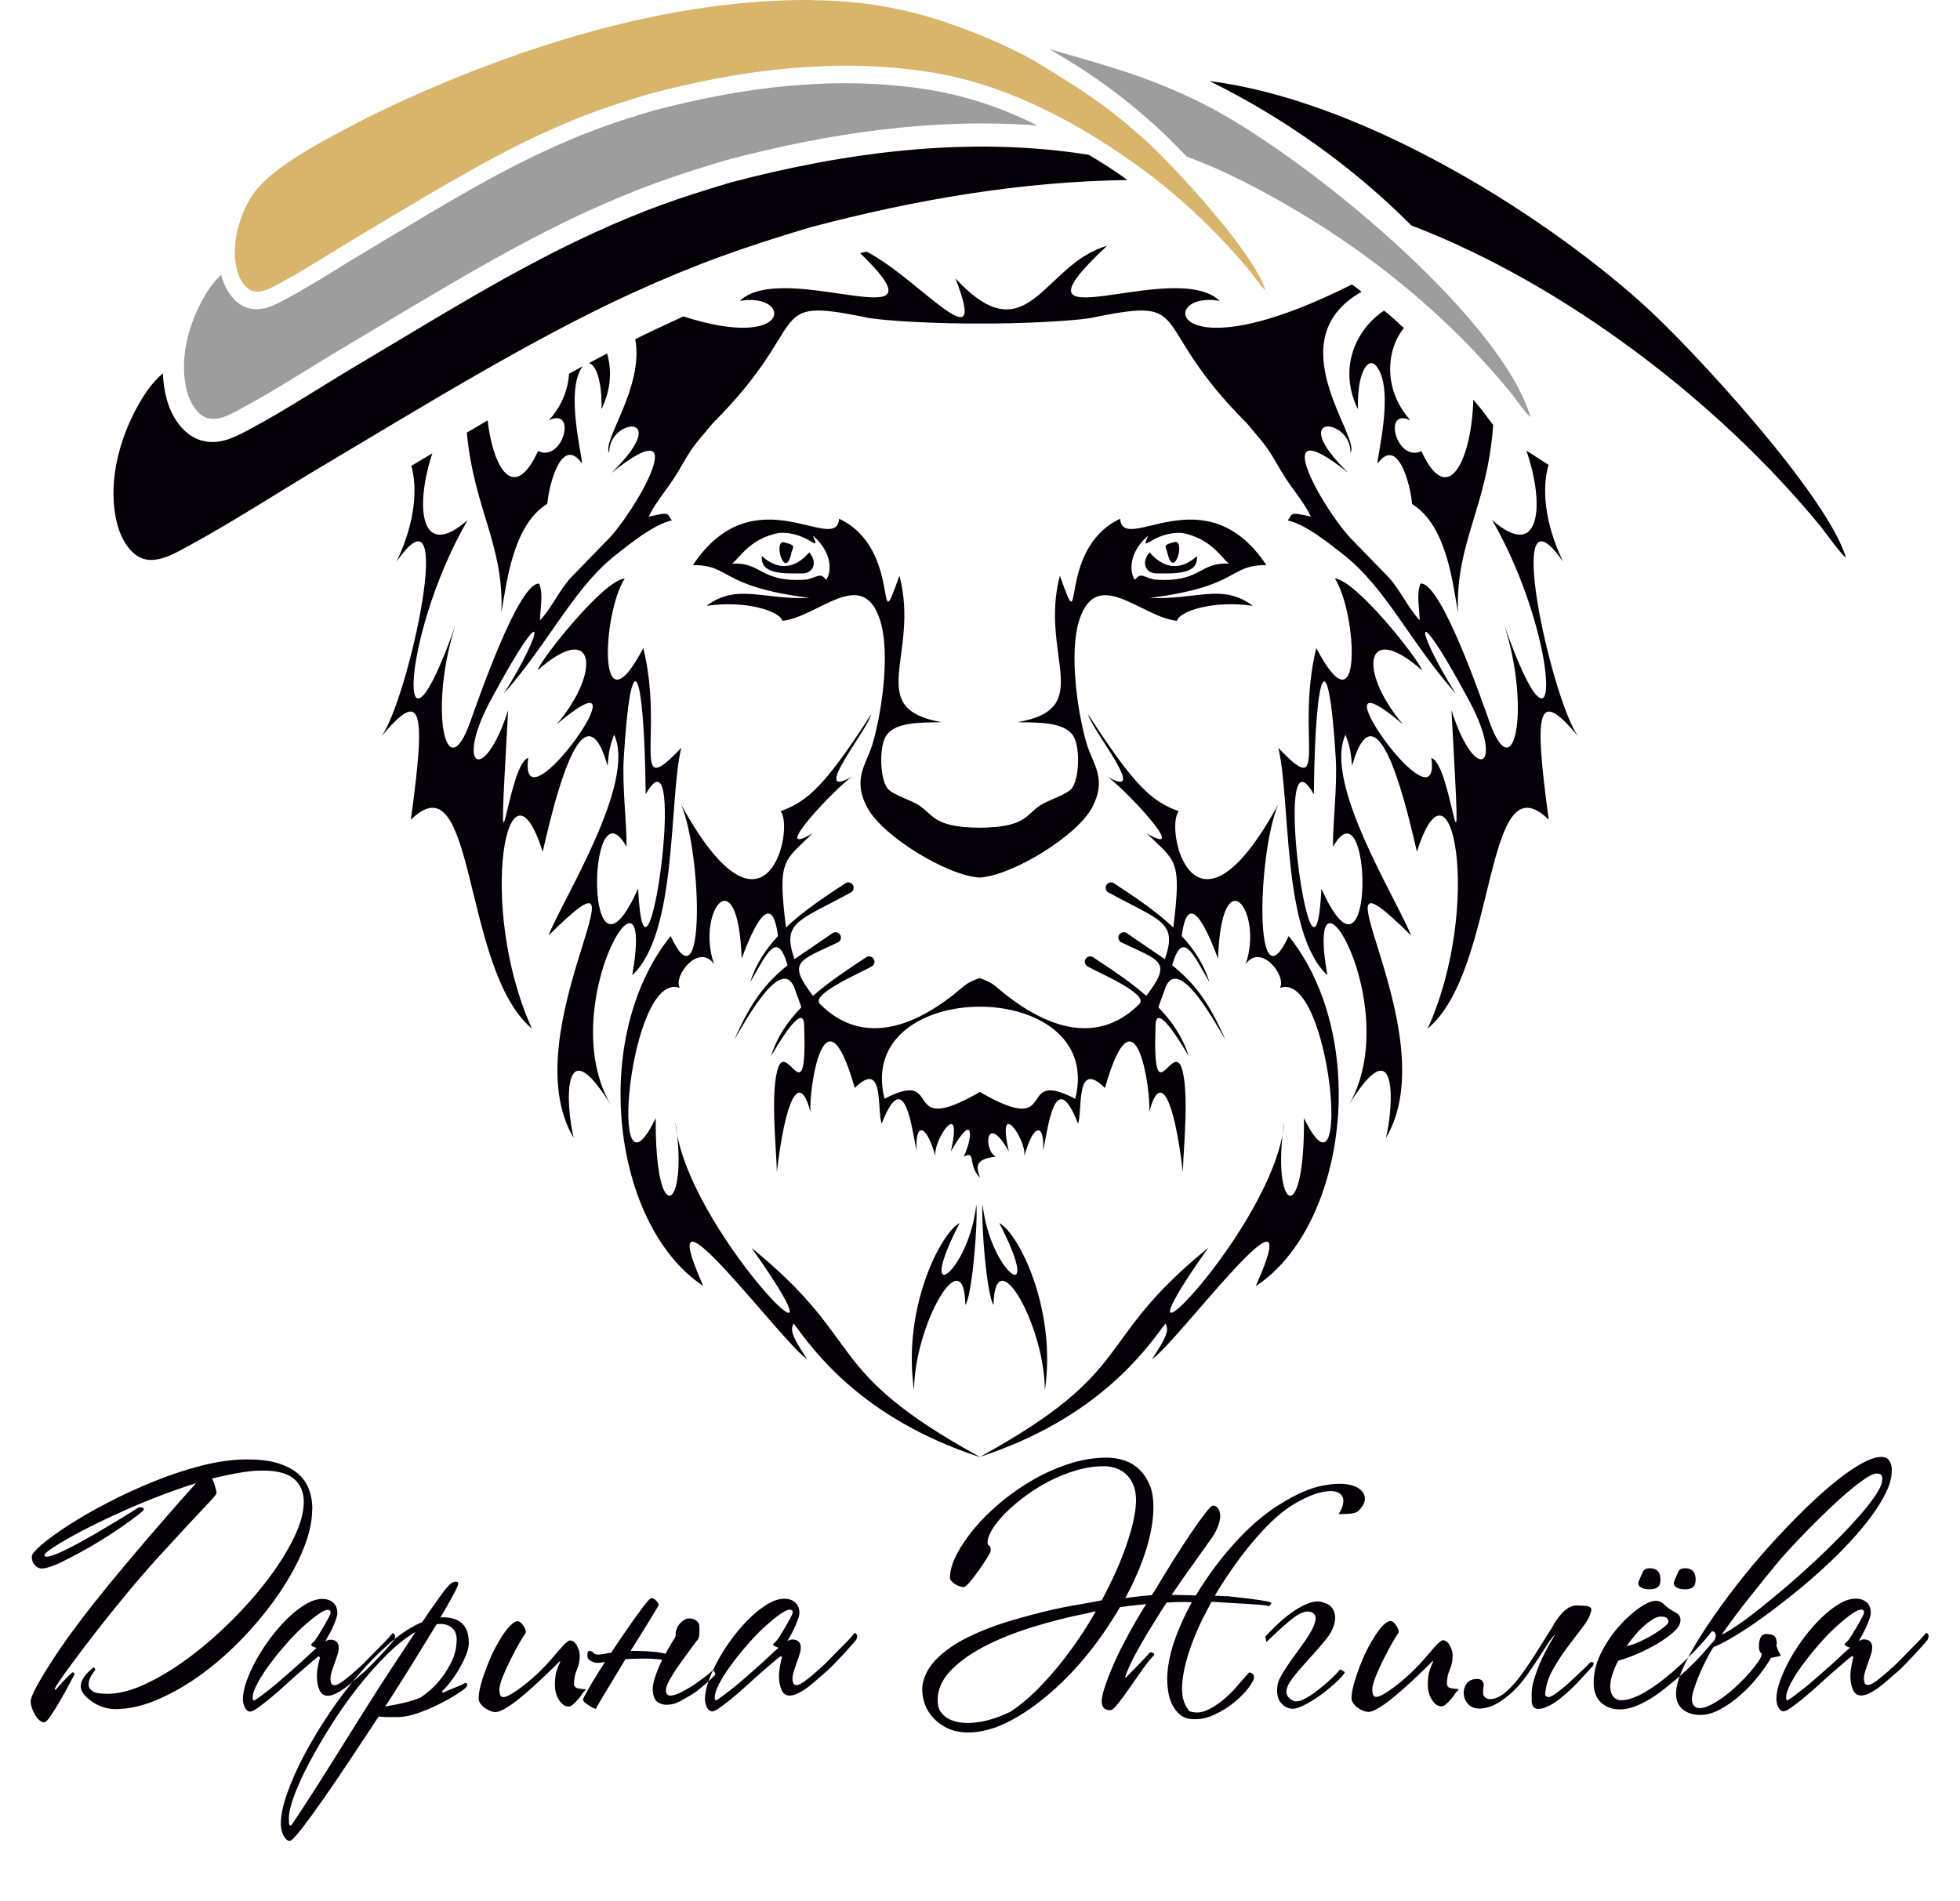 <?xml version="1.0" encoding="UTF-8"?> <svg xmlns="http://www.w3.org/2000/svg" id="_лой_1" data-name="—лой 1" viewBox="0 0 198.65 192.73"> <defs> <style> .cls-1 { fill: #d8b56b; } .cls-1, .cls-2, .cls-3 { fill-rule: evenodd; } .cls-2 { fill: #9d9d9d; } .cls-3 { fill: #050007; } </style> </defs> <path class="cls-3" d="M118.97,54.96c1.25-.43,.07,3.76-.59,1.31-.06-.21-.08-.35-.16-.55-.19-.46-.1-.53,.76-.76h0Zm-21.71,69.01c-4.65,8.99,.93,5.12,1.69-1.87,.18,1.73-.42,9.27-1.11,10.17-.12-6.8-5.18,2.05-5.2,8.67-1.22-8.34,2.72-15.99,4.62-16.97h0Zm4.02,0c4.65,8.99-.93,5.12-1.69-1.87-.18,1.73,.42,9.27,1.11,10.17,.12-6.8,5.18,2.05,5.2,8.67,1.22-8.34-2.72-15.99-4.62-16.97h0Zm-21.73-68.98c-1.31-.45,.04,4.14,.68,.95,.27-.64,.28-.68-.68-.95h0Zm-.56-.97c2.93-.18,4.29,2.28,3.39,.26,2.03,1.75,1.9,3.71,1.36,4.49-.62-.73-.71-.36-1.94-.03-4.76,.38-4.56-1.8-7.59-1.6,.89-.78,1.88-2.57,4.77-3.13h0Zm-1.77,2.35c2.76,2.48,4.77-.41,4.8-.38,.9,1.05,.37,2.11-.65,2.13-2.11,.03-4.32,.07-4.15-1.75h0Zm42.55-2.35c-2.9-.17-4.29,2.28-3.39,.26-2.03,1.75-1.9,3.71-1.36,4.49,.62-.73,.71-.36,1.94-.03,4.77,.38,4.56-1.8,7.59-1.6-.89-.78-1.88-2.57-4.77-3.13h0Zm1.54,2.35c-2.76,2.48-4.77-.41-4.8-.38-.9,1.05-.37,2.11,.65,2.13,2.11,.03,4.32,.07,4.15-1.75h0Zm15.71-27.54c-18.74,9.44-19.69,.56-13.4,1.67-4.62-4.45-22.72,4.94-11.42-5.58-6.49,1.81-7.99,11.27-15.37,3.29,3.54,9.05-3.69,.02-9.01-2.71l-.64,.16c9.63,9.32-7.7,.5-12.2,4.84,5.29-.92,5.46,5.18-5.72,1.57-.26,.12-.51,.24-.77,.36-1.38,.63-2.75,1.28-4.11,1.95,.93,4.83-3.45,10.42-2.63,11.51-.11-3.5,6.61-4.21,.23,2.04,8.79-7.02,2.14,4.41-.55,6.94l-3.58,3.69c-1.16,1.26-1.99,3.15-3.12,4.32,.04-1.4,.34-2.63-.08-3.72-2.08-.2-6.27,12.01-6.98,13.99-2.52,7.04-4.21-1.36-1.52-9.75-5.9,16.74-5.77,1.53,1.24-10.68-4.8,4.21-5.37-1.35-3.57-6.77l-2.13,1.27c.62,2.21,.45,5.63-1.5,9.71,6.25-8.95,1.18,13.97-1.52,17.7,4.15-4.99,4.5-2.7,2.97,8.46,6.65-6.53,5.12,15.2,12.27,21.17-5.64-12.48-2.41-29.05,1.09-17.92,.68-2.8,3.92-18.07,6.58-8.71,.12-1.58,.3-2.2,.66-3.16,2.29,4.89-5.22,16.69-6.65,20.36,11.49-11.39-3.91,9.71,2.56,20.53-.81-3.25-1.23-11.41,3.7-3.44-5.72-10.07,4.67-26.99,2.23-13.07,4.63-4.3,3.69-17.82,4.97-23.05-5.32,5.63-1.7-1.39-3.85-10.11-4.74,9.03-4.15-3.57-1.88-7.05-2.13,.14-8.5,8.18-8.84,9.31,5.77-5.11,6.57-.01,1.94,5.47,10.07-8.54-3.98,11.47-2.88,3.4-2.22,.65-3.27,17.12-2.04-4.83-2.49,7.79-5.58,5.78-1.54-1.43,5.5-10.21,5.34-6.97,1.1-.24,4.78-5.46,7.05-10.67,11.35-14.07,1.44-1.14,3.91-3.13,5.69-3.5-.54-.64-.05-.93-2.34-.38,.69-1.54,1.96-2.83,3.02-4.65,1.6-2.76,1.4-2.33,3.46-4.82,10.26-10.23,5.07-12.87,15.46-10.74,1.67,.39,7.98,.67,11.61,.63,3.63,.04,9.94-.24,11.61-.63,10.39-2.13,5.2,.52,15.45,10.74,2.06,2.49,1.86,2.06,3.46,4.82,1.06,1.81,2.33,3.11,3.02,4.65-2.29-.55-1.8-.25-2.34,.38,1.77,.37,4.25,2.36,5.69,3.5,4.3,3.4,6.56,8.61,11.35,14.07-4.24-6.73-4.4-9.96,1.1,.24,4.04,7.2,.94,9.21-1.54,1.43,1.22,21.96,.17,5.48-2.04,4.83,1.1,8.07-12.94-11.94-2.88-3.4-4.63-5.48-3.83-10.58,1.94-5.47-.34-1.13-6.71-9.17-8.84-9.31,2.27,3.48,2.86,16.08-1.88,7.05-2.15,8.72,1.47,15.74-3.85,10.11,1.27,5.23,.34,18.75,4.97,23.05-2.44-13.92,7.94,3,2.23,13.07,4.93-7.97,4.51,.19,3.7,3.44,6.47-10.82-8.93-31.92,2.56-20.53-1.43-3.66-8.94-15.47-6.65-20.36,.36,.96,.54,1.58,.66,3.16,2.66-9.36,5.9,5.92,6.58,8.71,3.5-11.14,6.73,5.44,1.09,17.92,7.16-5.96,5.62-27.7,12.27-21.17-1.52-11.16-1.18-13.44,2.97-8.46-2.7-3.73-7.77-26.65-1.52-17.7-1.98-4.14-2.12-7.6-1.47-9.81l-2.25-1.45c1.92,5.5,1.41,11.33-3.47,7.04,7.02,12.21,7.14,27.42,1.24,10.68,2.69,8.4,1,16.79-1.52,9.75-.71-1.99-4.9-14.2-6.98-13.99-.42,1.09-.12,2.32-.08,3.72-1.13-1.17-1.97-3.06-3.12-4.32l-3.58-3.69c-2.69-2.53-9.34-13.96-.55-6.94-6.38-6.25,.34-5.54,.23-2.04,1.12-1.49-7.52-11.43,1.13-16.3-.32-.26-.64-.51-.97-.75h0Zm-89.7,15.02c.7-.42,1.4-.83,2.1-1.24,.56,4.83,2.66,8.44,5.11,3.11,2.55,1.19,3.99-4.5,1.1-3.12,1.33-1.46,1.94-3.14,2.05-4.72,.46-.25,.93-.51,1.39-.76-1.87,2.4,.04,9.42-.1,9.84-2.01-2.8-3.3,1.98-3.5,4.1-3.46,2.16-4.08,7.78-4.65,10.99,.26-6.85-2.77-10.4-3.51-18.22h0Zm12.36-7.04c.62-.33,1.23-.66,1.85-.98,.49,1.7,.41,3.65-.57,5.64,.08-2.95-.6-4.55-1.28-4.66h0Zm67.62,93.54c9.19-6.06,11.6-25.13,3.31-35.47-3.52,7.57-3.2-8.2-1.07-13.32-8.6,15.68-11.53,2.36-10.07,.67-2.76-1-4.51-2.58-9.18-9.82,.32,1.55,6.39,8.87,1.87,6.28,1.38,.79,8.75,8.54,4.07,5.78,2.92,2.9,3.55,2.52,2.69,9.54-1.83-1.73-4.02-3.16-6.05-4.5-.26-.15-.6-.05-.74,.21-.15,.26-.05,.6,.21,.74,5.32,2.9,7.04,2.98,5.72,6.76,0,.01-3.5-2.39-3.9-2.66-.26-.15-.6-.05-.74,.21-.15,.26-.05,.6,.21,.74,4,1.91,5.22,1.93,2.55,5.43-1.69-1.48-3.62-2.74-5.42-3.93-.26-.15-.6-.05-.74,.21-.15,.26-.05,.6,.21,.74,.94,.56,6.26,2.79,5.25,3.8-4.51,4.54-10.05,2.09-14.39-1.64-.7-.6-1.13-.72-1.76-.97l-.04-.02-.04,.02c-.63,.24-1.06,.37-1.76,.97-4.34,3.73-9.88,6.18-14.39,1.64-1-1.01,4.32-3.23,5.25-3.8,.26-.15,.36-.48,.21-.74-.15-.26-.48-.36-.74-.21-1.8,1.19-3.73,2.45-5.42,3.93-2.66-3.5-1.45-3.52,2.55-5.43,.26-.15,.36-.48,.21-.74-.15-.26-.48-.36-.74-.21-.4,.27-3.9,2.67-3.9,2.66-1.31-3.78,.41-3.86,5.72-6.76,.26-.15,.36-.48,.21-.74-.15-.26-.48-.36-.74-.21-2.03,1.34-4.22,2.77-6.05,4.5-.86-7.02-.23-6.63,2.69-9.54-4.68,2.76,2.7-4.99,4.07-5.78-4.51,2.58,1.55-4.73,1.87-6.28-4.67,7.24-6.42,8.81-9.18,9.82,1.46,1.69-1.47,15.01-10.07-.67,2.13,5.12,2.45,20.89-1.07,13.32-8.29,10.34-5.89,29.41,3.31,35.47-5.76-12.91,8.14,5.97,10.52,7.41-1.28-1.95-1.82-2.86-1.36-3.6,2.02,2.7,6.85,9.59,18.83,13.52l-.03,.02h.04s.04,0,.04,0l-.03-.02c11.98-3.92,16.8-10.81,18.83-13.52,.46,.74-.08,1.64-1.36,3.6,2.38-1.44,16.28-20.32,10.52-7.41h0Zm-18.33-18.98c-6.22-3.23-1.32,4.13-9.65-.68-.01,0-.02,0-.02,0-8.33,4.81-3.43-2.56-9.65,.68-3.14-12.44,22.47-12.44,19.33,0h0Zm-9.67,7.96c-1.24-1.16-.32-2.77-1.62-2.09,.96-2.05,1.04-4.68-1.31-.52,1.31-5.72-1.88-1.09-1.56,.51-.92-3.4-2.09-3.48-1.91-.6-.46-1.91-1.16-8.87-3.54-2.73-.5-1.36,.3-6.61-2.73-3.62-3.13-11.05-4.7,.51-4.48,2.48-1.12-4.37-2.57-1.27-3.41,6.04-.07-2.52-.69-8.29,.15-10.65,.98-2.43,2.95,5.01,2.61-4.26-.09-2.5-2.9,2.39-3.36,3.18,.59-1.93,1.7-3.55,3.08-4.97-.17-.52-.37-1.05-.58-1.6-1.19-4.13-4.97,2.76-6.21,4.88,1.68-3.83,3.13-5.71,5.39-7.54-1.06-3.69-2.12-1.12-3.79,1.73,.55-1.8,1.56-3.34,2.82-4.69-.72-5.58-3.06,.62-3.68,2.29-.36-10.46-4.65-4.77-2.8,.56-1.55-2.2-4.19,1.24-3.47,2.41-5.14-1.92-7.43,23.5-2.44,13.19-.09,11.54,3.38,9.29,1.99,.33,.74,10.65,19.49,29.43,7.72,12.83,11.89,9.66,6.89,12.24,23.14,21.19,16.25-8.95,11.25-11.53,23.14-21.19-11.77,16.6,6.98-2.18,7.72-12.83-1.39,8.96,2.08,11.22,1.99-.33,4.99,10.31,2.7-15.11-2.44-13.19,.72-1.17-1.91-4.61-3.47-2.41,1.85-5.32-2.44-11.02-2.8-.56-.63-1.67-2.97-7.87-3.68-2.29,1.26,1.35,2.26,2.89,2.82,4.69-1.67-2.84-2.73-5.42-3.79-1.73,2.27,1.83,3.71,3.71,5.39,7.54-1.25-2.11-5.02-9.01-6.21-4.88-.21,.56-.4,1.09-.58,1.6,1.38,1.42,2.49,3.04,3.08,4.97-.46-.79-3.28-5.68-3.36-3.18-.34,9.26,1.64,1.83,2.61,4.26,.84,2.36,.22,8.13,.15,10.65-.84-7.31-2.29-10.41-3.41-6.04,.22-1.96-1.35-13.52-4.48-2.48-3.03-2.98-2.24,2.27-2.73,3.62-2.38-6.14-3.08,.82-3.54,2.73,.17-2.88-1-2.8-1.91,.6,.32-1.61-2.87-6.24-1.56-.51-2.35-4.16-2.61-.08-1.31,.52-2.29,.25-1.94,1.17-1.62,2.09h0Zm0-30.38c3.27-.19,9.82-4.18,11.37-7.07,1.54-2.85,.17-4.32-.46-6.27-.87-2.71-1.97-9.3-.8-12.83,1.8-5.4,6.25-.24,9.87,.15,.28-1.02,3.78-2.1,7.7-1.52-3.11-2.32-5.69-.6-10.45-.8,9.26-1.18,7.88-3.34,11.82-3.33-6.23-9.37-14.52-.92-14.82-4.7-6.56,3.09-3.51,13.11-6.11,5.77-2.11,8.07,3.72,13.49-4.3,14.85,1.96,.06,4.84-.1,5.72,1.5,.66,1.2,.55,4.49-.31,5.32-.53,.51-1.92,.98-2.69,1.38-1.93,.98-1.48,2.46-6.55,2.5-5.07-.04-4.62-1.52-6.55-2.5-.77-.39-2.16-.86-2.69-1.38-.86-.83-.97-4.12-.31-5.32,.89-1.6,3.77-1.44,5.72-1.5-8.01-1.36-2.18-6.78-4.3-14.85-2.6,7.34,.45-2.68-6.11-5.77-.3,3.78-8.59-4.67-14.82,4.7,3.94-.01,2.56,2.14,11.82,3.33-4.75,.2-7.34-1.51-10.45,.8,3.92-.58,7.42,.51,7.7,1.52,3.62-.39,8.07-5.56,9.87-.15,1.17,3.52,.07,10.11-.8,12.83-.63,1.95-1.99,3.41-.46,6.27,1.55,2.89,8.11,6.89,11.37,7.07h0Zm36.08-12.12c.18,2.94-.33,6.84-.28,9.01,4-7.08,4.34,16.52-1.17,4.24-.75,14.71-5.22-17.45-.77-9.56,.14-13.47,1.51-15.51,2.22-3.69h0Zm7.58-34.22c-2.89-1.39-1.44,4.31,1.1,3.12,2.8,6.09,5.13,.51,5.26-5.22,.26,.3,.52,.61,.77,.92,.38,.46,.8,1.08,1.25,1.65-.61,8.37-3.84,11.92-3.57,19-.57-3.22-1.19-8.83-4.65-10.99-.19-2.12-1.48-6.9-3.5-4.1-.14-.43,1.8-7.55-.14-9.9-.8-.97-1.95,.59-1.85,4.39-2.04-4.13-.22-8.09,2.65-10,.47,.38,.93,.77,1.37,1.18,.21,.2,.42,.4,.64,.59-1.75,2.1-2.19,6.21,.67,9.36h0ZM63.22,76.82c.71-11.82,2.08-9.79,2.22,3.69,4.45-7.89-.02,24.27-.77,9.56-5.51,12.29-5.17-11.32-1.17-4.24,.05-2.17-.46-6.07-.28-9.01Z"></path> <path class="cls-3" d="M31.64,152.99c0,1.23-.3,2.58-.91,4.06-.6,1.48-1.42,2.96-2.44,4.46-1.02,1.5-2.2,2.95-3.54,4.37-1.34,1.41-2.74,2.66-4.22,3.75-1.48,1.09-2.98,1.96-4.5,2.62-1.52,.66-2.97,.99-4.35,.99-.45,0-.89-.08-1.31-.23-.42-.15-.79-.34-1.12-.58-.32-.24-.58-.48-.78-.74-.19-.26-.29-.51-.29-.74,0-.22,.05-.43,.16-.65,.11-.22,.23-.4,.37-.57,.14-.16,.28-.3,.42-.42,.14-.12,.24-.21,.31-.27,.06-.02,.12,0,.16,.05,.04,.05,.06,.11,.06,.18-.11,.11-.25,.31-.42,.6-.17,.29-.26,.59-.26,.89,0,.26,.13,.48,.39,.66,.26,.18,.77,.27,1.52,.27,1.14,0,2.43-.33,3.86-1,1.43-.67,2.89-1.55,4.37-2.65,1.48-1.1,2.92-2.34,4.32-3.74,1.4-1.39,2.65-2.81,3.74-4.25,1.09-1.44,1.96-2.85,2.62-4.2,.66-1.36,.99-2.57,.99-3.62,0-.97-.32-1.74-.97-2.31-.65-.57-1.71-.86-3.2-.86-.73,0-1.53,.08-2.39,.23-.86,.15-1.78,.34-2.75,.58,.11,.17,.21,.43,.31,.76,.1,.33,.15,.58,.15,.73,0,.09-.26,.41-.79,.97-.53,.56-1.22,1.3-2.09,2.23-.86,.93-1.86,2.01-2.99,3.25-1.13,1.24-2.29,2.58-3.48,4.03-1.01,1.23-1.95,2.39-2.8,3.49-.85,1.1-1.6,2.08-2.23,2.93-.64,.85-1.13,1.54-1.49,2.07-.36,.53-.53,.82-.53,.89l.1,.06c.06-.06,.17-.18,.32-.36,.15-.17,.32-.36,.5-.55,.18-.19,.36-.37,.52-.53,.16-.16,.27-.26,.34-.31,.15-.04,.23,.02,.23,.19-.06,.11-.23,.42-.5,.94-.27,.52-.57,1.07-.91,1.65-.33,.58-.66,1.1-.97,1.57-.31,.46-.54,.7-.7,.7-.17,0-.34-.08-.5-.23-.16-.15-.31-.34-.44-.57-.13-.23-.23-.46-.31-.7-.08-.24-.11-.44-.11-.61,0-.28,.19-.77,.57-1.47,.38-.7,.86-1.51,1.46-2.44,.59-.93,1.27-1.92,2.04-2.98,.77-1.06,1.54-2.07,2.31-3.04,.99-1.25,2.01-2.5,3.06-3.75,1.05-1.25,2.04-2.42,2.98-3.51s1.79-2.06,2.55-2.93c.77-.86,1.36-1.53,1.79-2.01-1.19,.37-2.39,.79-3.62,1.26-1.23,.47-2.41,.96-3.56,1.47-1.14,.51-2.21,1.01-3.2,1.5-.99,.5-1.85,.95-2.59,1.37-.73,.42-1.32,.78-1.75,1.08-.43,.3-.65,.51-.65,.61s.08,.16,.23,.16c.3,0,.84-.18,1.62-.55,.78-.37,1.62-.81,2.52-1.33,.58-.32,1.15-.65,1.71-.99s1.08-.65,1.57-.94c.49-.29,.89-.54,1.23-.76,.33-.22,.57-.36,.7-.42,.11-.02,.22-.02,.32,0,.11,.02,.17,.1,.19,.23-.09,.11-.3,.29-.63,.55-.33,.26-.74,.56-1.23,.91-.48,.34-1.03,.71-1.63,1.1-.6,.39-1.22,.77-1.84,1.13-.52,.3-1.03,.59-1.54,.86-.51,.27-.98,.51-1.42,.73-.44,.22-.85,.38-1.21,.5-.37,.12-.66,.18-.87,.18-.24,0-.46-.11-.68-.34-.22-.23-.32-.51-.32-.86,0-.24,.34-.65,1.02-1.23,.68-.58,1.58-1.24,2.72-1.97,1.13-.73,2.44-1.49,3.93-2.26,1.49-.78,3.04-1.49,4.66-2.15,1.62-.66,3.24-1.2,4.88-1.62,1.64-.42,3.19-.63,4.66-.63,1.19,0,2.19,.12,3.02,.37,.83,.25,1.51,.59,2.04,1.03,.53,.44,.91,.98,1.15,1.6,.24,.63,.36,1.3,.36,2.04h0Zm8.31,13.23c.11-.24,.12-.41,.05-.52-.08-.11-.15-.16-.21-.16-.09,.11-.23,.27-.42,.49-.19,.22-.43,.46-.71,.74-.28,.28-.58,.59-.91,.92-.32,.33-.65,.66-.97,.99-.6,.56-1.17,1.06-1.71,1.49-.54,.43-.93,.65-1.16,.65-.17,0-.29-.06-.34-.19-.05-.13-.08-.28-.08-.45,0-.22,.04-.46,.13-.74,.09-.28,.18-.57,.29-.86,.11-.29,.21-.57,.29-.84,.09-.27,.13-.5,.13-.7,0-.3-.08-.52-.24-.65-.16-.13-.37-.19-.63-.19-.11,0-.27,.05-.49,.16,.13-.22,.27-.46,.42-.74,.15-.28,.29-.56,.4-.82,.12-.27,.22-.52,.29-.74,.08-.23,.11-.4,.11-.53,0-.5-.15-.86-.44-1.1-.29-.24-.65-.36-1.08-.36-.52,0-1.08,.18-1.68,.53-.6,.36-1.2,.82-1.79,1.39-.59,.57-1.16,1.22-1.71,1.94-.55,.72-1.03,1.46-1.46,2.22s-.76,1.49-1.02,2.2-.39,1.34-.39,1.88c0,.32,.07,.61,.21,.87,.14,.26,.32,.39,.53,.39,.15,0,.39-.11,.71-.34,.32-.23,.68-.5,1.07-.81,.39-.31,.78-.65,1.18-1,.4-.36,.74-.66,1.02-.92,.28-.26,.59-.53,.92-.82,.33-.29,.65-.56,.94-.81,.29-.25,.54-.46,.74-.63,.2-.17,.32-.26,.34-.26,.04,0,.08,.02,.11,.06,.03,.04,.04,.1,.02,.16-.04,.09-.1,.33-.18,.74-.08,.41-.11,.75-.11,1.03,0,.56,.09,1.03,.26,1.42,.17,.39,.45,.58,.84,.58,.26,0,.56-.09,.91-.27,.34-.18,.68-.4,1.02-.66,.33-.26,.66-.53,.97-.81,.31-.28,.59-.52,.82-.71,.22-.19,.48-.46,.81-.79,.32-.33,.64-.67,.95-1,.31-.33,.59-.64,.82-.91,.24-.27,.38-.44,.42-.5h0Zm-6.44-2.75c0-.19-.1-.29-.29-.29-.22,0-.54,.15-.97,.45-.43,.3-.92,.7-1.46,1.18-.54,.49-1.09,1.04-1.65,1.67-.56,.63-1.08,1.25-1.55,1.88-.63,.82-1.11,1.55-1.46,2.2-.35,.65-.52,1.14-.52,1.49,0,.22,.03,.32,.1,.32s.25-.11,.57-.34c.31-.23,.68-.51,1.1-.84,.42-.33,.86-.7,1.31-1.1,.45-.4,.86-.76,1.23-1.08,.39-.34,.77-.69,1.13-1.03,.37-.34,.71-.66,1.03-.94-.15-.04-.28-.1-.39-.16s-.16-.12-.16-.16,.04-.1,.13-.18,.17-.17,.26-.27c.04-.04,.15-.2,.32-.47,.17-.27,.35-.56,.53-.87,.18-.31,.35-.61,.5-.89,.15-.28,.23-.46,.23-.55h0Zm14,3.01c0-1.7-.89-2.55-2.68-2.55-.04,0-.08,0-.1,.02-.02,.01-.05,.02-.1,.02,.56-.95,1-1.73,1.33-2.34,.32-.61,.49-.99,.49-1.12s-.08-.19-.23-.19c-.22,0-.42,.09-.61,.27-.19,.18-.38,.38-.55,.6-.11,.15-.37,.51-.78,1.08-.41,.57-.91,1.29-1.49,2.15-1.03,.43-2.11,1.12-3.22,2.07-1.11,.95-2.19,2.04-3.25,3.28-1.06,1.24-2.06,2.57-3.01,3.99-.95,1.42-1.78,2.82-2.51,4.19-.72,1.37-1.29,2.66-1.71,3.86-.42,1.21-.63,2.22-.63,3.04,0,.47,.1,.88,.29,1.23,.19,.34,.4,.52,.61,.52,.17,0,.58-.41,1.21-1.23,.64-.82,1.39-1.85,2.26-3.1,.87-1.25,1.8-2.61,2.78-4.09,.98-1.48,1.9-2.87,2.77-4.19,.28,.04,.59,.06,.94,.06h.91c.65,0,1.35-.13,2.12-.4,.77-.27,1.48-.57,2.15-.91s1.25-.66,1.73-.97c.49-.31,.77-.51,.86-.6,.17-.13,.26-.26,.26-.39s-.05-.19-.16-.19c-.06,0-.14,.03-.23,.1-.11,.06-.26,.13-.45,.21-.19,.08-.4,.16-.61,.24-.22,.09-.42,.17-.61,.26-.19,.09-.33,.15-.42,.19l-.06-.19c.11-.06,.31-.27,.61-.63,.3-.36,.61-.78,.92-1.28,.31-.5,.59-1.01,.82-1.55,.24-.54,.36-1.02,.36-1.46h0Zm-1.23-.23c0,.71-.15,1.39-.45,2.04-.3,.65-.65,1.23-1.05,1.75-.4,.52-.8,.95-1.2,1.29-.4,.34-.71,.58-.92,.71-.15,.09-.38,.18-.68,.27-.3,.1-.63,.19-.97,.27-.35,.09-.7,.16-1.05,.23-.36,.06-.66,.12-.92,.16,.06-.11,.12-.2,.18-.27,.05-.08,.11-.17,.18-.27,.86-1.34,1.71-2.68,2.55-4.04,.84-1.36,1.61-2.61,2.3-3.75,.09-.02,.22-.03,.39-.03,.47,0,.87,.13,1.18,.4,.31,.27,.47,.68,.47,1.24h0Zm-4.2-.81c-.93,.54-1.89,1.3-2.89,2.3-1,.99-1.98,2.09-2.93,3.3-.95,1.21-1.84,2.47-2.68,3.8-.84,1.33-1.58,2.6-2.23,3.82-.65,1.22-1.15,2.32-1.52,3.31-.37,.99-.55,1.77-.55,2.33,0,.19,0,.37,.02,.52,.01,.15,.07,.23,.18,.23,.02,0,.16-.18,.4-.55,.25-.37,.57-.86,.97-1.47,.4-.61,.86-1.33,1.37-2.13,.52-.81,1.06-1.67,1.62-2.57,.56-.91,1.14-1.83,1.73-2.77,.59-.94,1.16-1.84,1.7-2.7,.8-1.27,1.62-2.55,2.46-3.83,.84-1.28,1.63-2.47,2.36-3.57h0Zm17.3,5.82s-.09,.12-.26,.29c-.04,.04-.12,.15-.23,.31-.11,.16-.24,.32-.39,.49-.15,.16-.3,.31-.45,.44-.15,.13-.29,.19-.42,.19-.37,0-.69-.22-.97-.66-.28-.44-.42-.95-.42-1.54,0-.63,.07-1.13,.21-1.52,.14-.39,.25-.66,.34-.81l-.06-.06s-.2,.2-.47,.47c-.27,.27-.6,.59-1,.97-.4,.38-.84,.79-1.33,1.23-.48,.44-.96,.85-1.42,1.21-.46,.37-.9,.67-1.31,.91-.41,.24-.73,.36-.97,.36-.17,0-.36-.04-.57-.13-.2-.09-.39-.19-.57-.32-.17-.13-.31-.27-.42-.44-.11-.16-.16-.33-.16-.5,0-.5,.13-1.16,.4-1.99,.27-.83,.59-1.65,.95-2.47,.22-.45,.44-.88,.68-1.29,.24-.41,.47-.77,.7-1.07,.23-.3,.45-.54,.66-.73,.22-.18,.41-.27,.58-.27,.15,0,.32,.13,.52,.4,.19,.27,.29,.49,.29,.66,0,.09-.01,.14-.03,.16-.17,.24-.4,.61-.7,1.13-.29,.52-.58,1.07-.87,1.65-.29,.58-.54,1.15-.76,1.7-.22,.55-.32,.98-.32,1.28,0,.15,.03,.31,.08,.47,.05,.16,.17,.24,.34,.24,.13,0,.32-.06,.57-.19,.25-.13,.53-.3,.84-.52,.31-.22,.65-.47,1-.76,.36-.29,.72-.61,1.08-.95,.56-.54,1.07-1.08,1.54-1.63,.46-.55,.85-.99,1.15-1.31,.13-.11,.24-.2,.32-.27,.09-.08,.16-.11,.23-.11,.28,0,.52,.17,.71,.52,.19,.34,.29,.69,.29,1.03,0,.52-.1,.99-.29,1.42-.19,.43-.29,.91-.29,1.42,0,.26,.14,.41,.42,.47,.28,.05,.5,.08,.65,.08,.09,0,.13,.02,.13,.06h0Zm12.77-1.16l.36-.36c-.04-.26-.15-.39-.32-.39-.17,.17-.44,.39-.79,.66-.36,.27-.74,.54-1.15,.82-.43,.28-.86,.52-1.28,.73-.42,.2-.77,.31-1.05,.31-.13,0-.23-.05-.31-.15-.08-.1-.11-.19-.11-.27-.04-.26,.06-.61,.31-1.07,.25-.45,.51-.88,.79-1.29,.13-.19,.3-.44,.52-.74,.22-.3,.43-.6,.65-.89,.22-.29,.41-.56,.58-.79,.17-.24,.29-.39,.36-.45,.11-.15,.17-.4,.18-.74,.01-.34,0-.6-.02-.78-.02-.15-.13-.3-.32-.44-.19-.14-.42-.21-.68-.21-.19,0-.38,.05-.55,.16-.17,.11-.32,.24-.45,.4-.13,.16-.23,.33-.29,.5-.06,.17-.1,.31-.1,.42,.04,.24-.03,.47-.23,.71-.04,.06-.18,.3-.42,.71-.13,.22-.26,.44-.39,.68-.22-.06-.48-.12-.81-.16-.37-.04-.75-.08-1.16-.1-.41-.02-.81-.03-1.2-.03h-.36l1.36-2.17c.43-.71,.79-1.3,1.07-1.76,.28-.46,.42-.71,.42-.73-.02-.13-.11-.27-.26-.44-.15-.16-.31-.24-.48-.24-.11,0-.35,.24-.73,.73-.38,.49-.82,1.1-1.34,1.84-.52,.74-1.07,1.55-1.65,2.41-.11,.17-.23,.36-.36,.55-.22,.02-.42,.05-.61,.1-.52,.09-.82,.11-.91,.06-.11-.02-.19-.07-.26-.15-.06-.08-.15-.13-.26-.18-.24-.09-.36,.04-.36,.39-.04,.34,.15,.58,.58,.71,.22,.11,.56,.12,1.03,.03l.16-.03c-.19,.32-.4,.65-.61,.97-.47,.75-.86,1.4-1.16,1.94-.3,.54-.45,.84-.45,.91,0,.09,.06,.18,.19,.29,.13,.11,.27,.21,.42,.31,.15,.1,.29,.18,.42,.24,.13,.06,.22,.1,.26,.1,.13-.24,.37-.66,.73-1.26,.36-.6,.77-1.29,1.25-2.07,.32-.54,.67-1.11,1.03-1.71,.17,0,.36-.01,.55-.03,.45-.02,.92-.03,1.39-.03s.93,.02,1.36,.06c.15,.02,.29,.04,.42,.06l-.06,.13c-.26,.54-.49,1.11-.68,1.7-.19,.59-.26,1.09-.19,1.5,.06,.47,.23,.8,.49,.97,.26,.17,.55,.26,.87,.26,.5,0,.99-.13,1.47-.4,.49-.27,.9-.51,1.25-.73,.17-.11,.38-.26,.61-.45,.24-.19,.47-.39,.7-.58,.23-.19,.43-.38,.6-.55h0Zm14.62-3.88c-.04,.06-.18,.23-.42,.5-.24,.27-.51,.57-.82,.91-.31,.33-.63,.67-.95,1-.32,.33-.59,.6-.81,.79-.24,.19-.51,.43-.82,.71-.31,.28-.64,.55-.97,.81-.33,.26-.67,.48-1.02,.66-.34,.18-.65,.27-.91,.27-.39,0-.67-.19-.84-.58-.17-.39-.26-.86-.26-1.42,0-.28,.04-.63,.11-1.03,.08-.41,.13-.66,.18-.74,.02-.06,.02-.12-.02-.16s-.07-.06-.11-.06c-.02,0-.13,.09-.34,.26-.2,.17-.45,.38-.74,.63-.29,.25-.6,.52-.94,.81-.33,.29-.64,.57-.92,.82-.28,.26-.62,.57-1.02,.92-.4,.36-.79,.69-1.18,1-.39,.31-.74,.58-1.07,.81s-.56,.34-.71,.34c-.22,0-.39-.13-.53-.39-.14-.26-.21-.55-.21-.87,0-.54,.13-1.16,.39-1.88,.26-.71,.6-1.44,1.02-2.2,.42-.75,.91-1.49,1.46-2.22,.55-.72,1.12-1.37,1.71-1.94,.59-.57,1.19-1.03,1.79-1.39,.6-.36,1.16-.53,1.68-.53,.43,0,.79,.12,1.08,.36,.29,.24,.44,.6,.44,1.1,0,.13-.04,.31-.11,.53-.08,.23-.17,.47-.29,.74-.12,.27-.25,.54-.4,.82-.15,.28-.29,.53-.42,.74,.22-.11,.38-.16,.49-.16,.26,0,.47,.06,.63,.19,.16,.13,.24,.34,.24,.65,0,.19-.04,.43-.13,.7-.09,.27-.18,.55-.29,.84-.11,.29-.2,.58-.29,.86-.09,.28-.13,.53-.13,.74,0,.17,.03,.32,.08,.45,.05,.13,.17,.19,.34,.19,.24,0,.63-.22,1.16-.65,.54-.43,1.11-.93,1.71-1.49,.32-.32,.65-.65,.97-.99,.32-.33,.63-.64,.91-.92,.28-.28,.52-.53,.71-.74,.19-.22,.33-.38,.42-.49,.06,0,.13,.05,.21,.16,.08,.11,.06,.28-.05,.52h0Zm-6.44-2.75c0,.09-.08,.27-.23,.55-.15,.28-.32,.58-.5,.89-.18,.31-.36,.6-.53,.87-.17,.27-.28,.43-.32,.47-.09,.11-.17,.2-.26,.27-.09,.08-.13,.13-.13,.18s.05,.1,.16,.16c.11,.06,.24,.12,.39,.16-.32,.28-.67,.59-1.03,.94-.37,.34-.74,.69-1.13,1.03-.37,.32-.78,.68-1.23,1.08-.45,.4-.89,.77-1.31,1.1-.42,.33-.79,.61-1.1,.84-.31,.23-.5,.34-.57,.34s-.1-.11-.1-.32c0-.34,.17-.84,.52-1.49,.34-.65,.83-1.38,1.46-2.2,.47-.62,.99-1.25,1.55-1.88,.56-.63,1.11-1.18,1.65-1.67,.54-.48,1.02-.88,1.46-1.18,.43-.3,.75-.45,.97-.45,.19,0,.29,.1,.29,.29Z"></path> <path class="cls-3" d="M120.42,173.4c.58,.24,1.16,.24,1.73,.02,.57-.23,1.13-.56,1.67-.99,.54-.43,1.05-.92,1.52-1.47,.47-.55,.89-1.03,1.26-1.44,.13,0,.25,.05,.36,.15,.11,.1,.15,.23,.13,.4,0,.17-.18,.5-.53,.99-.36,.48-.84,.98-1.44,1.47-.6,.5-1.29,.93-2.07,1.29-.78,.37-1.58,.51-2.43,.42-.43-.06-.79-.23-1.08-.48-.29-.26-.53-.58-.73-.97-.19-.39-.33-.81-.4-1.28-.08-.46-.11-.93-.11-1.41,.02-1.38,.37-2.91,1.03-4.59,.41-1.03,.89-2.07,1.46-3.1l-.74-.03c-.56,0-1.16,.02-1.81,.06-.34,.52-.67,1.02-.97,1.52-.6,.95-1.14,1.83-1.6,2.64-.46,.81-.84,1.51-1.12,2.12-.28,.6-.45,1.03-.52,1.29l.1,.03c.06-.09,.21-.24,.44-.47,.23-.23,.47-.47,.73-.74,.26-.27,.51-.53,.74-.78,.24-.25,.41-.44,.52-.57,.28,0,.42,.1,.42,.29-.3,.28-.67,.72-1.1,1.33-.43,.6-.86,1.22-1.29,1.84-.43,.62-.83,1.17-1.2,1.65-.37,.47-.63,.72-.78,.74-.19,.04-.39,.02-.58-.08-.19-.1-.31-.3-.36-.6-.04-.32,.04-.83,.26-1.52,.22-.69,.53-1.5,.94-2.44,.41-.94,.92-1.96,1.52-3.06,.54-.99,1.13-2.01,1.78-3.04-.15,.02-.31,.04-.49,.06-.71,.06-1.43,.15-2.17,.26-.22,.39-.45,.78-.71,1.16-.82,1.32-1.72,2.57-2.7,3.77-.98,1.2-2.03,2.3-3.14,3.31-1.11,1.01-2.24,1.88-3.38,2.59-1.16,.73-2.23,1.24-3.2,1.52-.97,.28-1.84,.39-2.62,.34-.78-.05-1.45-.24-2.02-.57-.57-.32-1.03-.72-1.39-1.18-.36-.46-.6-.97-.74-1.52-.14-.55-.18-1.07-.11-1.57,.19-1.01,.7-1.91,1.52-2.7,.82-.79,1.82-1.48,3.01-2.07,1.19-.59,2.47-1.11,3.86-1.54,1.39-.43,2.74-.8,4.06-1.12,1.31-.31,2.52-.56,3.62-.73,.86-.15,1.56-.28,2.1-.39,.6-1.14,1.14-2.25,1.62-3.33,.58-1.36,1.03-2.63,1.36-3.82,.32-1.19,.49-2.19,.49-3.01,0-.6-.1-1.13-.29-1.57-.19-.44-.44-.8-.74-1.07-.3-.27-.65-.47-1.03-.6-.39-.13-.79-.19-1.2-.19-.93,0-1.86,.14-2.81,.42-.95,.28-1.86,.65-2.73,1.1-.87,.45-1.69,.96-2.44,1.52s-1.42,1.13-1.99,1.7c-.57,.57-1.02,1.12-1.34,1.65-.32,.53-.48,.98-.48,1.34,0,.17,.05,.28,.16,.32,.11,.04,.16,.22,.16,.52,0,.09-.12,.32-.36,.71-.24,.39-.51,.8-.82,1.24-.31,.44-.62,.84-.92,1.2-.3,.36-.52,.53-.65,.53-.11,0-.24-.03-.4-.08-.16-.05-.31-.12-.45-.21-.14-.09-.26-.19-.37-.31-.11-.12-.16-.23-.16-.34,0-.69,.22-1.47,.66-2.33,.44-.86,1.04-1.75,1.79-2.65,.75-.91,1.64-1.79,2.67-2.65,1.02-.86,2.13-1.63,3.31-2.31,1.19-.68,2.41-1.22,3.69-1.63,1.27-.41,2.53-.61,3.78-.61,.58,0,1.16,.09,1.73,.27,.57,.18,1.08,.48,1.52,.89,.44,.41,.8,.93,1.07,1.55,.27,.62,.4,1.39,.4,2.3,0,1.08-.17,2.24-.5,3.49-.33,1.25-.8,2.53-1.41,3.85-.28,.63-.59,1.25-.94,1.88,.52-.06,1.03-.13,1.55-.19,.39-.04,.77-.08,1.13-.1l.36-.55c.6-1.01,1.22-2.03,1.86-3.04,.64-1.01,1.23-1.92,1.78-2.73,.55-.81,1.02-1.47,1.41-1.97,.39-.51,.65-.77,.78-.79,.39,0,.64,.29,.74,.87,.04,.26-.01,.61-.16,1.07-.15,.45-.36,.86-.61,1.23-.06,.09-.22,.3-.45,.63-.24,.33-.53,.74-.87,1.23s-.72,1.01-1.13,1.58c-.41,.57-.81,1.15-1.2,1.73l-.49,.71h.19c.26,0,.65,.01,1.16,.03,.37,0,.73,.01,1.1,.03,.24-.41,.5-.82,.78-1.23,1.08-1.66,2.31-3.21,3.69-4.66s2.8-2.61,4.27-3.49c1.51-.93,2.87-1.51,4.09-1.75,1.22-.24,2.19-.25,2.93-.05,.73,.2,1.17,.56,1.33,1.07,.15,.51-.08,1.04-.68,1.6-.09,.06-.22,.12-.4,.16-.18,.04-.38,.07-.58,.08-.2,.01-.4,.02-.6,.02h-.36c.32-.47,.48-.92,.48-1.33s-.19-.7-.57-.87c-.38-.17-.95-.17-1.71,0-.77,.17-1.73,.6-2.89,1.29-.95,.6-1.94,1.45-2.96,2.54-1.02,1.09-2.01,2.31-2.96,3.67-.69,.97-1.34,1.96-1.94,2.98h.13c.5,.02,.85,.04,1.07,.06l.03-.03c.32,.04,.74,.09,1.26,.15,.52,.05,1.01,.11,1.49,.18,.47,.06,.88,.13,1.23,.19,.34,.06,.52,.13,.52,.19,0,.09-.09,.19-.26,.32-.13-.06-.44-.11-.92-.15-.48-.03-1.04-.07-1.67-.11-.09,0-.28-.01-.58-.03-.3-.02-.63-.04-.97-.06-.34-.02-.66-.04-.95-.06-.29-.02-.47-.03-.53-.03h-.19c-.11,.22-.22,.42-.32,.61-.78,1.44-1.4,2.84-1.86,4.19-.46,1.35-.73,2.57-.79,3.65-.06,1.09,.16,1.94,.68,2.54h0Zm-10.12-9.9c-1.88,.37-3.74,.84-5.6,1.41-1.85,.57-3.51,1.23-4.96,1.99s-2.62,1.61-3.49,2.55c-.87,.95-1.28,1.98-1.21,3.1,.02,.52,.22,.95,.6,1.31,.38,.36,.89,.59,1.54,.71,.65,.12,1.41,.1,2.3-.06,.88-.16,1.85-.49,2.91-.99,1.1-.73,2.18-1.65,3.23-2.77,1.06-1.11,2.06-2.32,3.01-3.64,.88-1.21,1.69-2.47,2.43-3.78-.24,.04-.48,.1-.74,.16h0Zm17.95,2.39l.1,.55c.43-.41,.86-.81,1.29-1.21,.43-.4,.84-.75,1.23-1.07,.39-.31,.75-.54,1.08-.68,.33-.14,.64-.17,.92-.08,.34,.13,.5,.36,.47,.7s-.17,.73-.42,1.18c-.25,.45-.56,.94-.94,1.46-.38,.52-.75,1.03-1.12,1.55-.37,.52-.68,1-.95,1.46-.27,.45-.41,.83-.44,1.13-.09,.75,.02,1.32,.32,1.68,.3,.37,.63,.57,.97,.61,.3,.09,.73,0,1.29-.27,.56-.27,1.13-.61,1.7-1.02,.57-.41,1.1-.84,1.58-1.28,.49-.44,.8-.79,.95-1.05,.02-.06-.04-.13-.18-.19-.14-.06-.23-.12-.27-.16-.22,.28-.54,.62-.97,1.02-.43,.4-.88,.78-1.36,1.15-.47,.37-.93,.66-1.37,.87-.44,.22-.79,.27-1.05,.16-.5-.26-.73-.58-.7-.97,.03-.39,.24-.84,.63-1.34,.39-.51,.89-1.09,1.5-1.76,.61-.67,1.26-1.4,1.92-2.2,.34-.45,.59-.88,.73-1.28,.14-.4,.19-.77,.15-1.1-.04-.33-.16-.61-.36-.84-.19-.23-.44-.37-.74-.44-.39-.19-.85-.2-1.37-.03-.53,.17-1.07,.44-1.63,.81-.56,.37-1.1,.8-1.63,1.29-.53,.5-.98,.95-1.34,1.36h0Zm19.6,5.37s-.04-.06-.13-.06c-.15,0-.37-.03-.65-.08-.28-.05-.42-.21-.42-.47,0-.52,.1-.99,.29-1.42,.19-.43,.29-.91,.29-1.42,0-.34-.1-.69-.29-1.03-.19-.34-.43-.52-.71-.52-.06,0-.14,.04-.23,.11-.09,.08-.19,.17-.32,.27-.3,.32-.68,.76-1.15,1.31-.46,.55-.98,1.09-1.54,1.63-.37,.34-.73,.66-1.08,.95-.36,.29-.69,.54-1,.76-.31,.22-.59,.39-.84,.52-.25,.13-.44,.19-.57,.19-.17,0-.29-.08-.34-.24-.05-.16-.08-.32-.08-.47,0-.3,.11-.73,.32-1.28,.22-.55,.47-1.12,.76-1.7,.29-.58,.58-1.13,.87-1.65,.29-.52,.52-.89,.7-1.13,.02-.02,.03-.08,.03-.16,0-.17-.1-.39-.29-.66-.19-.27-.37-.4-.52-.4-.17,0-.37,.09-.58,.27-.22,.18-.44,.43-.66,.73-.23,.3-.46,.66-.7,1.07-.24,.41-.46,.84-.68,1.29-.37,.82-.68,1.64-.95,2.47-.27,.83-.4,1.49-.4,1.99,0,.17,.05,.34,.16,.5,.11,.16,.25,.31,.42,.44,.17,.13,.36,.24,.57,.32,.2,.09,.39,.13,.57,.13,.24,0,.56-.12,.97-.36,.41-.24,.85-.54,1.31-.91,.46-.37,.94-.77,1.42-1.21,.49-.44,.93-.85,1.33-1.23,.4-.38,.73-.7,1-.97,.27-.27,.43-.43,.47-.47l.06,.06c-.09,.15-.2,.42-.34,.81-.14,.39-.21,.89-.21,1.52,0,.58,.14,1.09,.42,1.54,.28,.44,.6,.66,.97,.66,.13,0,.27-.06,.42-.19,.15-.13,.3-.27,.45-.44,.15-.16,.28-.32,.39-.49,.11-.16,.18-.26,.23-.31,.17-.17,.26-.27,.26-.29h0Zm9.61-6.6c.34-.54,.66-.95,.94-1.23,.28-.28,.54-.47,.79-.57,.25-.1,.49-.14,.73-.13,.24,.01,.51,.03,.81,.05,.22,.02,.38,.08,.48,.18,.11,.1,.1,.31-.03,.63-.13,.41-.43,.91-.89,1.5-.46,.59-.96,1.25-1.49,1.96-.53,.71-1.01,1.46-1.44,2.23-.43,.78-.68,1.55-.74,2.33-.06,.24,.05,.38,.36,.42,.24-.06,.57-.26,.99-.58s.84-.68,1.26-1.07c.42-.39,.82-.77,1.2-1.13s.64-.63,.79-.78c.06-.02,.14-.01,.23,.03,.09,.04,.1,.15,.03,.32-.3,.32-.65,.71-1.05,1.15-.4,.44-.82,.88-1.28,1.31-.45,.43-.92,.82-1.39,1.16-.47,.34-.94,.58-1.39,.71-.37,.11-.65,.09-.86-.05-.2-.14-.3-.48-.27-1.02-.04-.58,.04-1.22,.26-1.92,.22-.7,.47-1.36,.76-1.99,.29-.63,.58-1.18,.86-1.65,.28-.47,.45-.77,.52-.87-.24,.22-.5,.54-.78,.99-.28,.44-.6,.93-.95,1.47-.36,.54-.74,1.1-1.15,1.68-.41,.58-.86,1.12-1.36,1.6-.5,.48-1.02,.89-1.58,1.23-.56,.33-1.16,.52-1.81,.57-.54,0-.94-.15-1.21-.45-.27-.3-.42-.64-.45-1s.05-.71,.26-1.03c.2-.32,.53-.5,.99-.52,.15-.02,.3,0,.44,.05,.14,.05,.25,.2,.34,.44v.13c-.11,.6-.09,.99,.06,1.16,.15,.17,.34,.26,.58,.26,.54-.02,1.08-.27,1.62-.74,.54-.47,1.08-1.08,1.62-1.83,.54-.74,1.08-1.56,1.63-2.44,.55-.88,1.08-1.74,1.6-2.55h0Zm14.39-4.53c0,.37-.09,.62-.27,.76-.18,.14-.46,.21-.82,.21s-.67-.08-.91-.24c-.24-.16-.27-.4-.1-.73,.13-.3,.24-.57,.34-.81,.1-.24,.33-.36,.7-.36,.71,0,1.07,.39,1.07,1.16h0Zm-3.56,0c0,.37-.1,.62-.29,.76-.19,.14-.47,.21-.84,.21s-.67-.08-.91-.24c-.24-.16-.27-.4-.1-.73,.13-.3,.25-.57,.36-.81,.11-.24,.34-.36,.71-.36,.71,0,1.07,.39,1.07,1.16h0Zm5.5,6.02c.11-.17,.13-.35,.08-.53-.05-.18-.18-.27-.37-.27-.37,.5-.91,1.12-1.63,1.88-.72,.75-1.5,1.5-2.34,2.23-.45,.39-.91,.75-1.37,1.1-.46,.34-.92,.65-1.37,.92-.45,.27-.89,.48-1.31,.63-.42,.15-.8,.23-1.15,.23s-.62-.12-.82-.37c-.2-.25-.31-.59-.31-1.02,0-.39,.08-.81,.23-1.26,.15-.45,.34-.91,.58-1.36,.5-.13,1.11-.34,1.83-.65,.72-.3,1.41-.65,2.07-1.03,.66-.39,1.22-.79,1.7-1.21,.47-.42,.71-.82,.71-1.21,0-.34-.14-.59-.42-.74-.28-.15-.52-.29-.71-.42-.19-.13-.39-.3-.6-.5-.2-.2-.46-.31-.76-.31-.43,0-1,.24-1.7,.73s-1.4,1.12-2.09,1.91c-.69,.79-1.28,1.68-1.78,2.67-.5,.99-.74,1.98-.74,2.98,0,.88,.25,1.56,.74,2.02,.5,.46,1.13,.7,1.91,.7,.45,0,.93-.09,1.44-.27,.51-.18,1.02-.43,1.54-.74,.52-.31,1.03-.67,1.55-1.08,.52-.41,1.02-.83,1.52-1.26,.97-.86,1.75-1.62,2.33-2.28,.58-.66,1-1.14,1.26-1.44h0Zm-4.69-1.75c0,.11-.15,.28-.44,.52-.29,.24-.65,.48-1.07,.74-.42,.26-.88,.5-1.37,.73-.5,.23-.95,.38-1.36,.47,.28-.41,.58-.8,.89-1.16,.31-.37,.63-.68,.94-.95,.31-.27,.61-.49,.89-.65,.28-.16,.52-.24,.71-.24,.34,0,.57,.05,.66,.16,.1,.11,.15,.24,.15,.39h0Zm22.64-15.33c0-.43-.09-.77-.26-1.02-.17-.25-.44-.37-.81-.37-.58,0-1.33,.27-2.25,.81-.92,.54-1.91,1.27-2.99,2.18-1.08,.92-2.22,1.98-3.41,3.19-1.2,1.21-2.37,2.47-3.53,3.8-1.15,1.33-2.25,2.68-3.28,4.06-1.03,1.38-1.95,2.7-2.75,3.95-.8,1.25-1.43,2.39-1.89,3.43-.46,1.03-.7,1.89-.7,2.56,0,.71,.23,1.25,.7,1.62,.46,.37,1.04,.55,1.73,.55s1.36-.19,2.07-.58c.71-.39,1.4-.87,2.05-1.46,.66-.58,1.26-1.21,1.79-1.89,.54-.68,.97-1.3,1.29-1.86,.15-.02,.29-.05,.42-.08,.13-.03,.23-.05,.29-.05,.26-.04,.31-.15,.16-.32-.04-.04-.09-.14-.15-.29-.05-.15-.11-.31-.18-.48,0-.04,0-.08,.02-.11,.01-.03,.02-.07,.02-.11,0-.3-.06-.54-.19-.71-.13-.17-.4-.26-.81-.26-.3,0-.51,.11-.63,.34-.12,.23-.18,.52-.18,.89,0,.28,.04,.47,.11,.57,.08,.1,.13,.17,.18,.21,0,.17-.11,.43-.34,.76-.23,.33-.52,.71-.87,1.12-.36,.41-.76,.83-1.21,1.26-.45,.43-.91,.82-1.37,1.16-.46,.34-.92,.63-1.36,.86-.44,.23-.82,.34-1.15,.34-.24,0-.43-.08-.57-.24-.14-.16-.21-.39-.21-.7,0-.26,.09-.65,.26-1.16,.17-.52,.38-1.05,.61-1.58,.24-.54,.48-1.04,.73-1.5,.25-.46,.44-.79,.57-.99,.63-.26,1.37-.65,2.25-1.18,.87-.53,1.8-1.15,2.78-1.86,.98-.71,2-1.49,3.06-2.34,1.06-.85,2.08-1.73,3.07-2.64,.95-.86,1.84-1.75,2.68-2.65,.84-.91,1.57-1.78,2.2-2.64,.63-.85,1.12-1.67,1.49-2.44,.37-.78,.55-1.48,.55-2.1h0Zm-.97,.87c0,.37-.18,.84-.55,1.42-.37,.58-.86,1.24-1.49,1.97-.63,.73-1.34,1.51-2.15,2.34-.81,.83-1.67,1.67-2.57,2.51-.95,.88-1.9,1.74-2.86,2.56-.96,.82-1.87,1.57-2.72,2.25-.85,.68-1.62,1.26-2.31,1.73-.69,.47-1.23,.8-1.62,.97,.88-1.27,1.83-2.54,2.85-3.82s1.97-2.46,2.88-3.56c.32-.39,.77-.88,1.33-1.49,.56-.6,1.16-1.23,1.81-1.89,.65-.66,1.32-1.32,2.02-1.99,.7-.67,1.36-1.27,1.99-1.79,.63-.53,1.19-.96,1.68-1.29,.5-.33,.87-.5,1.13-.5,.19,0,.34,.04,.44,.11,.1,.08,.15,.23,.15,.47h0Zm4.59,16.27c-.04,.06-.18,.23-.42,.5-.24,.27-.51,.57-.82,.91-.31,.33-.63,.67-.95,1-.32,.33-.59,.6-.81,.79-.24,.19-.51,.43-.82,.71-.31,.28-.64,.55-.97,.81-.33,.26-.67,.48-1.02,.66-.34,.18-.65,.27-.91,.27-.39,0-.67-.19-.84-.58-.17-.39-.26-.86-.26-1.42,0-.28,.04-.63,.11-1.03,.08-.41,.13-.66,.18-.74,.02-.06,.02-.12-.02-.16s-.07-.06-.11-.06c-.02,0-.13,.09-.34,.26-.2,.17-.45,.38-.74,.63-.29,.25-.6,.52-.94,.81-.33,.29-.64,.57-.92,.82-.28,.26-.62,.57-1.02,.92-.4,.36-.79,.69-1.18,1-.39,.31-.74,.58-1.07,.81s-.56,.34-.71,.34c-.22,0-.39-.13-.53-.39-.14-.26-.21-.55-.21-.87,0-.54,.13-1.16,.39-1.88s.6-1.44,1.02-2.2c.42-.75,.91-1.49,1.46-2.22,.55-.72,1.12-1.37,1.71-1.94,.59-.57,1.19-1.03,1.79-1.39,.6-.36,1.16-.53,1.68-.53,.43,0,.79,.12,1.08,.36,.29,.24,.44,.6,.44,1.1,0,.13-.04,.31-.11,.53-.08,.23-.17,.47-.29,.74-.12,.27-.25,.54-.4,.82-.15,.28-.29,.53-.42,.74,.22-.11,.38-.16,.49-.16,.26,0,.47,.06,.63,.19,.16,.13,.24,.34,.24,.65,0,.19-.04,.43-.13,.7-.09,.27-.18,.55-.29,.84-.11,.29-.2,.58-.29,.86-.09,.28-.13,.53-.13,.74,0,.17,.03,.32,.08,.45,.05,.13,.17,.19,.34,.19,.24,0,.63-.22,1.16-.65,.54-.43,1.11-.93,1.71-1.49,.32-.32,.65-.65,.97-.99,.32-.33,.63-.64,.91-.92,.28-.28,.52-.53,.71-.74,.19-.22,.33-.38,.42-.49,.06,0,.13,.05,.21,.16,.08,.11,.06,.28-.05,.52h0Zm-6.44-2.75c0,.09-.08,.27-.23,.55-.15,.28-.32,.58-.5,.89-.18,.31-.36,.6-.53,.87-.17,.27-.28,.43-.32,.47-.09,.11-.17,.2-.26,.27-.09,.08-.13,.13-.13,.18s.05,.1,.16,.16c.11,.06,.24,.12,.39,.16-.32,.28-.67,.59-1.03,.94-.37,.34-.74,.69-1.13,1.03-.37,.32-.78,.68-1.23,1.08-.45,.4-.89,.77-1.31,1.1-.42,.33-.79,.61-1.1,.84-.31,.23-.5,.34-.57,.34s-.1-.11-.1-.32c0-.34,.17-.84,.52-1.49,.34-.65,.83-1.38,1.46-2.2,.47-.62,.99-1.25,1.55-1.88,.56-.63,1.11-1.18,1.65-1.67,.54-.48,1.02-.88,1.46-1.18,.43-.3,.75-.45,.97-.45,.19,0,.29,.1,.29,.29Z"></path> <path class="cls-3" d="M122.6,8.22c7.55,3.74,14.49,8.65,20.44,14.63,15.37,5.88,31.07,17.78,41.48,30.51,.55,.67,2.04,2.82,2.57,3.16-1.91-6.39-15.77-21.4-20.67-25.78-10.96-9.8-29.03-20.68-43.83-22.52h0ZM16.5,37.85c-1.05,.9-1.83,2.03-2.5,3.23-2.06,3.67-3.12,8.18-2.12,12.04,.4,1.55,1.36,3.1,2.61,3.51,1.61,.53,3.55-.72,4.9-1.45,4.12-2.23,9.07-5.44,13.22-7.9,9.78-5.8,21.26-12.93,31.57-17.62,6.44-2.93,11.17-4.59,17.92-6.61,10.79-2.86,21.53-4.66,32.17-4.8-1.33-.98-2.52-1.72-3.93-2.56-12.09-1.93-24.59-.29-36.34,2.82-5.42,1.62-8.68,2.77-13.66,5.03-8.32,3.78-16.38,8.88-24.33,13.59-3.45,2.05-6.84,4.29-10.35,6.19-1.74,.94-3.45,1.92-5.4,1.28-1.74-.57-2.92-2.4-3.39-4.24-.21-.82-.33-1.66-.36-2.51Z"></path> <path class="cls-2" d="M106.36,4.98c4.14,2.41,7.05,4.46,10.67,7.7,1.11,.99,2.21,2.13,3.26,3.2,1.97,.73,3.87,1.56,5.69,2.49,10.38,5.27,19.78,12.44,27.15,21.45,.43,.52,1.59,2.2,2,2.46-3.1-10.35-23.24-26.8-33.31-31.82-5.38-2.68-9.82-3.86-15.47-5.48h0ZM22.42,27.86c-.76,.67-1.34,1.54-1.83,2.41-1.6,2.85-2.43,6.36-1.65,9.36,.31,1.21,1.06,2.41,2.03,2.73,1.25,.41,2.76-.56,3.81-1.13,3.21-1.73,7.05-4.23,10.28-6.14,7.6-4.51,16.52-10.05,24.54-13.7,4.99-2.27,8.62-3.55,13.93-5.14,10.63-2.82,21.18-4.31,31.61-3.53-3.64-1.84-7.54-3.12-11.57-3.71-9.13-1.36-18.39-.17-27.41,2.22-4.07,1.21-6.66,2.13-10.45,3.85-6.37,2.89-12.54,6.79-18.62,10.4-2.64,1.57-5.23,3.28-7.92,4.73-1.33,.72-2.64,1.47-4.13,.98-1.33-.44-2.23-1.83-2.6-3.25l-.02-.09Z"></path> <path class="cls-1" d="M82.28,0c-13.75-.1-28.1,4.21-40.82,9.92-2.32,1.04-4.58,2.14-6.78,3.33-2.99,1.61-7.78,4.13-9.39,6.99-1.23,2.18-1.86,4.87-1.26,7.16,.24,.92,.81,1.84,1.56,2.09,.95,.31,2.11-.43,2.92-.86,2.45-1.32,5.4-3.24,7.86-4.7,5.82-3.45,12.64-7.69,18.78-10.48,3.94-1.79,6.42-2.66,10.66-3.93,9.45-2.51,18.83-3.64,28.07-2.27,8.4,1.25,15.98,5.52,22.29,10.19,3.83,2.84,7.63,6.53,10.56,10.11,.33,.4,1.22,1.68,1.53,1.88-1.13-3.76-9.3-12.66-12.3-15.33-3.95-3.53-6.56-5.16-11.13-7.93-.66-.4-1.35-.72-2.06-1.08-2.07-1.03-4.3-1.93-6.62-2.73-4.5-1.54-8.84-2.31-13.86-2.34Z"></path> </svg> 